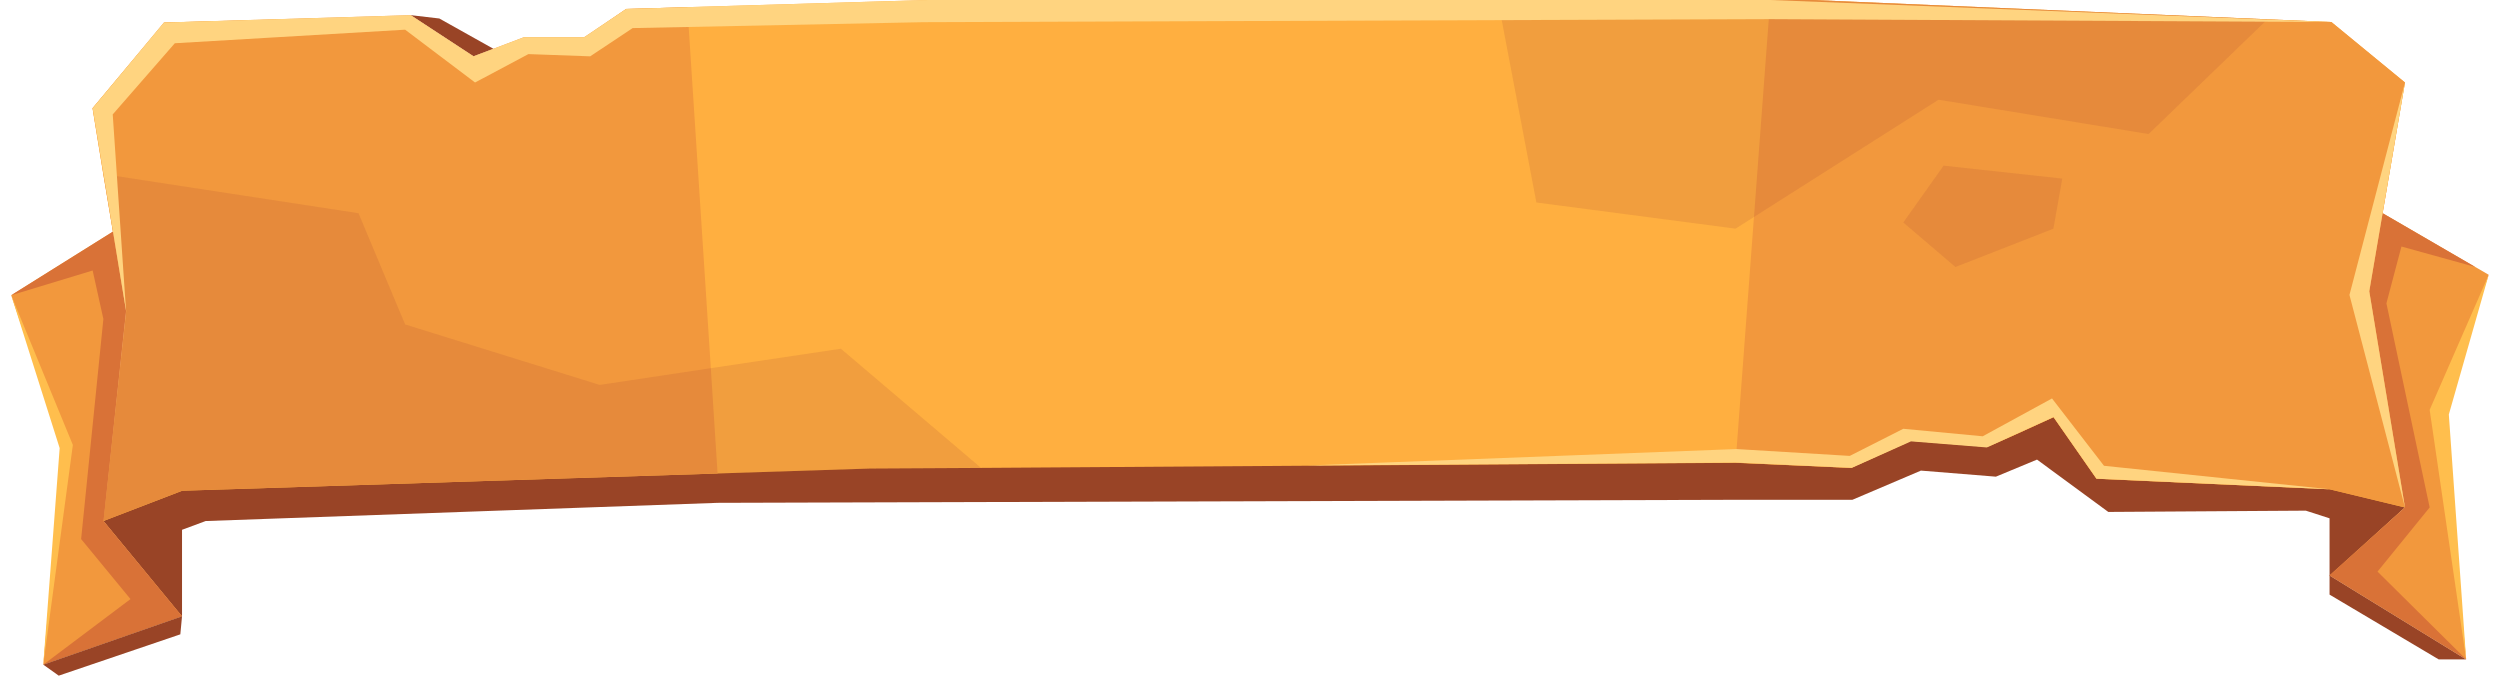 <svg width="111" height="30" viewBox="0 0 111 30" fill="none" xmlns="http://www.w3.org/2000/svg">
<g clip-path="url(#clip0_870_18943)">
<path d="M106.781 22.532C106.781 22.532 102.213 14.539 101.852 14.539C101.492 14.539 19.084 15.347 18.593 15.481C18.103 15.616 4.583 23.134 4.583 23.134L8.082 27.385V23.523L9.131 23.134L31.862 22.326L77.052 22.191H82.246L85.289 20.895L88.618 21.164L90.443 20.406L93.608 22.73L102.377 22.673L103.432 23.013V25.585L106.781 22.532Z" fill="#994426"/>
<path d="M105.195 12.931L106.781 22.532L103.432 21.724L93.084 21.256L91.178 18.521C91.178 18.521 88.319 19.839 88.216 19.839C88.114 19.839 84.847 19.57 84.847 19.57L82.192 20.775L77.058 20.548L43.551 20.775L38.622 20.803L8.089 21.788L4.583 23.134L5.604 13.803L4.583 7.73L4.106 4.804L7.306 0.999L18.233 0.709L21.024 2.537L23.264 1.686H25.939L27.804 0.397L38.758 0.071L41.175 0L80.469 0L103.514 0.978L106.781 3.663L105.195 12.931Z" fill="#FFAF40"/>
<path d="M31.861 21.024L8.088 21.789L4.589 23.136L5.603 13.804L4.589 7.732L4.112 4.805L7.278 1.001L18.232 0.675L21.023 2.503L23.263 1.652H25.938L27.803 0.398L30.52 0.32L31.561 16.348L31.861 21.024Z" fill="#F2983D"/>
<path d="M105.195 12.931L106.781 22.532L103.432 21.724L93.084 21.256L91.178 18.521C91.178 18.521 88.319 19.839 88.216 19.839C88.114 19.839 84.847 19.57 84.847 19.57L82.192 20.775L77.059 20.548L78.597 0L80.469 0L103.514 0.978L106.781 3.663L105.195 12.931Z" fill="#F2983D"/>
<path opacity="0.13" d="M100.674 0.857L95.398 5.952L86.071 4.428L77.058 10.153L68.215 8.991L66.506 0L80.469 0L100.674 0.857Z" fill="#992F2F"/>
<path opacity="0.13" d="M43.551 20.768L38.595 20.803L31.862 21.023L8.089 21.788L4.59 23.134L5.604 13.803L4.59 7.73L15.918 9.466L17.988 14.405L26.627 17.09L31.562 16.346L37.335 15.482L43.551 20.768Z" fill="#992F2F"/>
<path opacity="0.13" d="M86.296 7.355L84.506 9.878L86.82 11.855L91.171 10.154L91.566 7.929L86.296 7.355Z" fill="#992F2F"/>
<path d="M5.018 10.281L0.498 13.108L2.792 19.889L1.921 29.511L8.082 27.364L4.596 23.134L5.597 13.803L5.018 10.281Z" fill="#F2983D"/>
<path d="M105.787 9.465L110.498 12.2L108.463 18.251L109.497 29.276L103.432 25.549L106.781 22.53L105.195 12.93L105.787 9.465Z" fill="#F2983D"/>
<path d="M0.498 13.108L4.113 12.01L4.59 14.164L3.602 23.935L5.794 26.599L1.921 29.511L8.082 27.364L4.596 23.134L5.597 13.803L5.018 10.281L0.498 13.108Z" fill="#D97237"/>
<path d="M8.082 27.363L8.007 28.164L2.608 29.999L1.921 29.51L8.082 27.363Z" fill="#994426"/>
<path d="M103.432 25.551L109.497 29.278H108.279L103.432 26.401V25.551Z" fill="#994426"/>
<path d="M105.787 9.465L105.195 12.93L106.781 22.53L103.432 25.549L109.497 29.276L105.562 25.379L107.877 22.53L105.957 13.468L106.624 10.946L109.899 11.853L105.787 9.465Z" fill="#D97237"/>
<path d="M18.232 0.672L19.506 0.821L21.909 2.167L21.024 2.5L18.232 0.672Z" fill="#994426"/>
<path d="M4.113 4.804L7.279 0.999L18.233 0.673L21.024 2.501L23.264 1.651H25.939L27.804 0.397L41.175 0L78.597 0L103.514 0.978L78.604 0.85L40.991 0.985L28.09 1.247L26.204 2.501L23.461 2.402L21.092 3.663L17.988 1.318L7.762 1.92L5.005 5.08L5.597 13.803L4.113 4.804Z" fill="#FFD480"/>
<path d="M77.058 20.54L82.218 20.774L84.846 19.597L88.216 19.867L91.177 18.52L93.084 21.255L103.431 21.723L93.417 20.681L91.109 17.691L88.032 19.371L84.506 19.038L82.13 20.242L77.099 19.938L58.058 20.667L77.058 20.54Z" fill="#FFD480"/>
<path d="M106.781 3.664L105.195 12.932L106.781 22.533L104.316 13.095L106.781 3.664Z" fill="#FFD480"/>
<path d="M0.498 13.109L3.235 19.756L1.921 29.512L2.649 19.897L0.498 13.109Z" fill="#FFBE4D"/>
<path d="M110.498 12.203L107.877 18.198L109.497 29.279L108.728 18.403L110.498 12.203Z" fill="#FFBE4D"/>
</g>
<defs>
<clipPath id="clip0_870_18943">
<rect width="110" height="30" fill="white" transform="translate(0.498)"/>
</clipPath>
</defs>
</svg>
